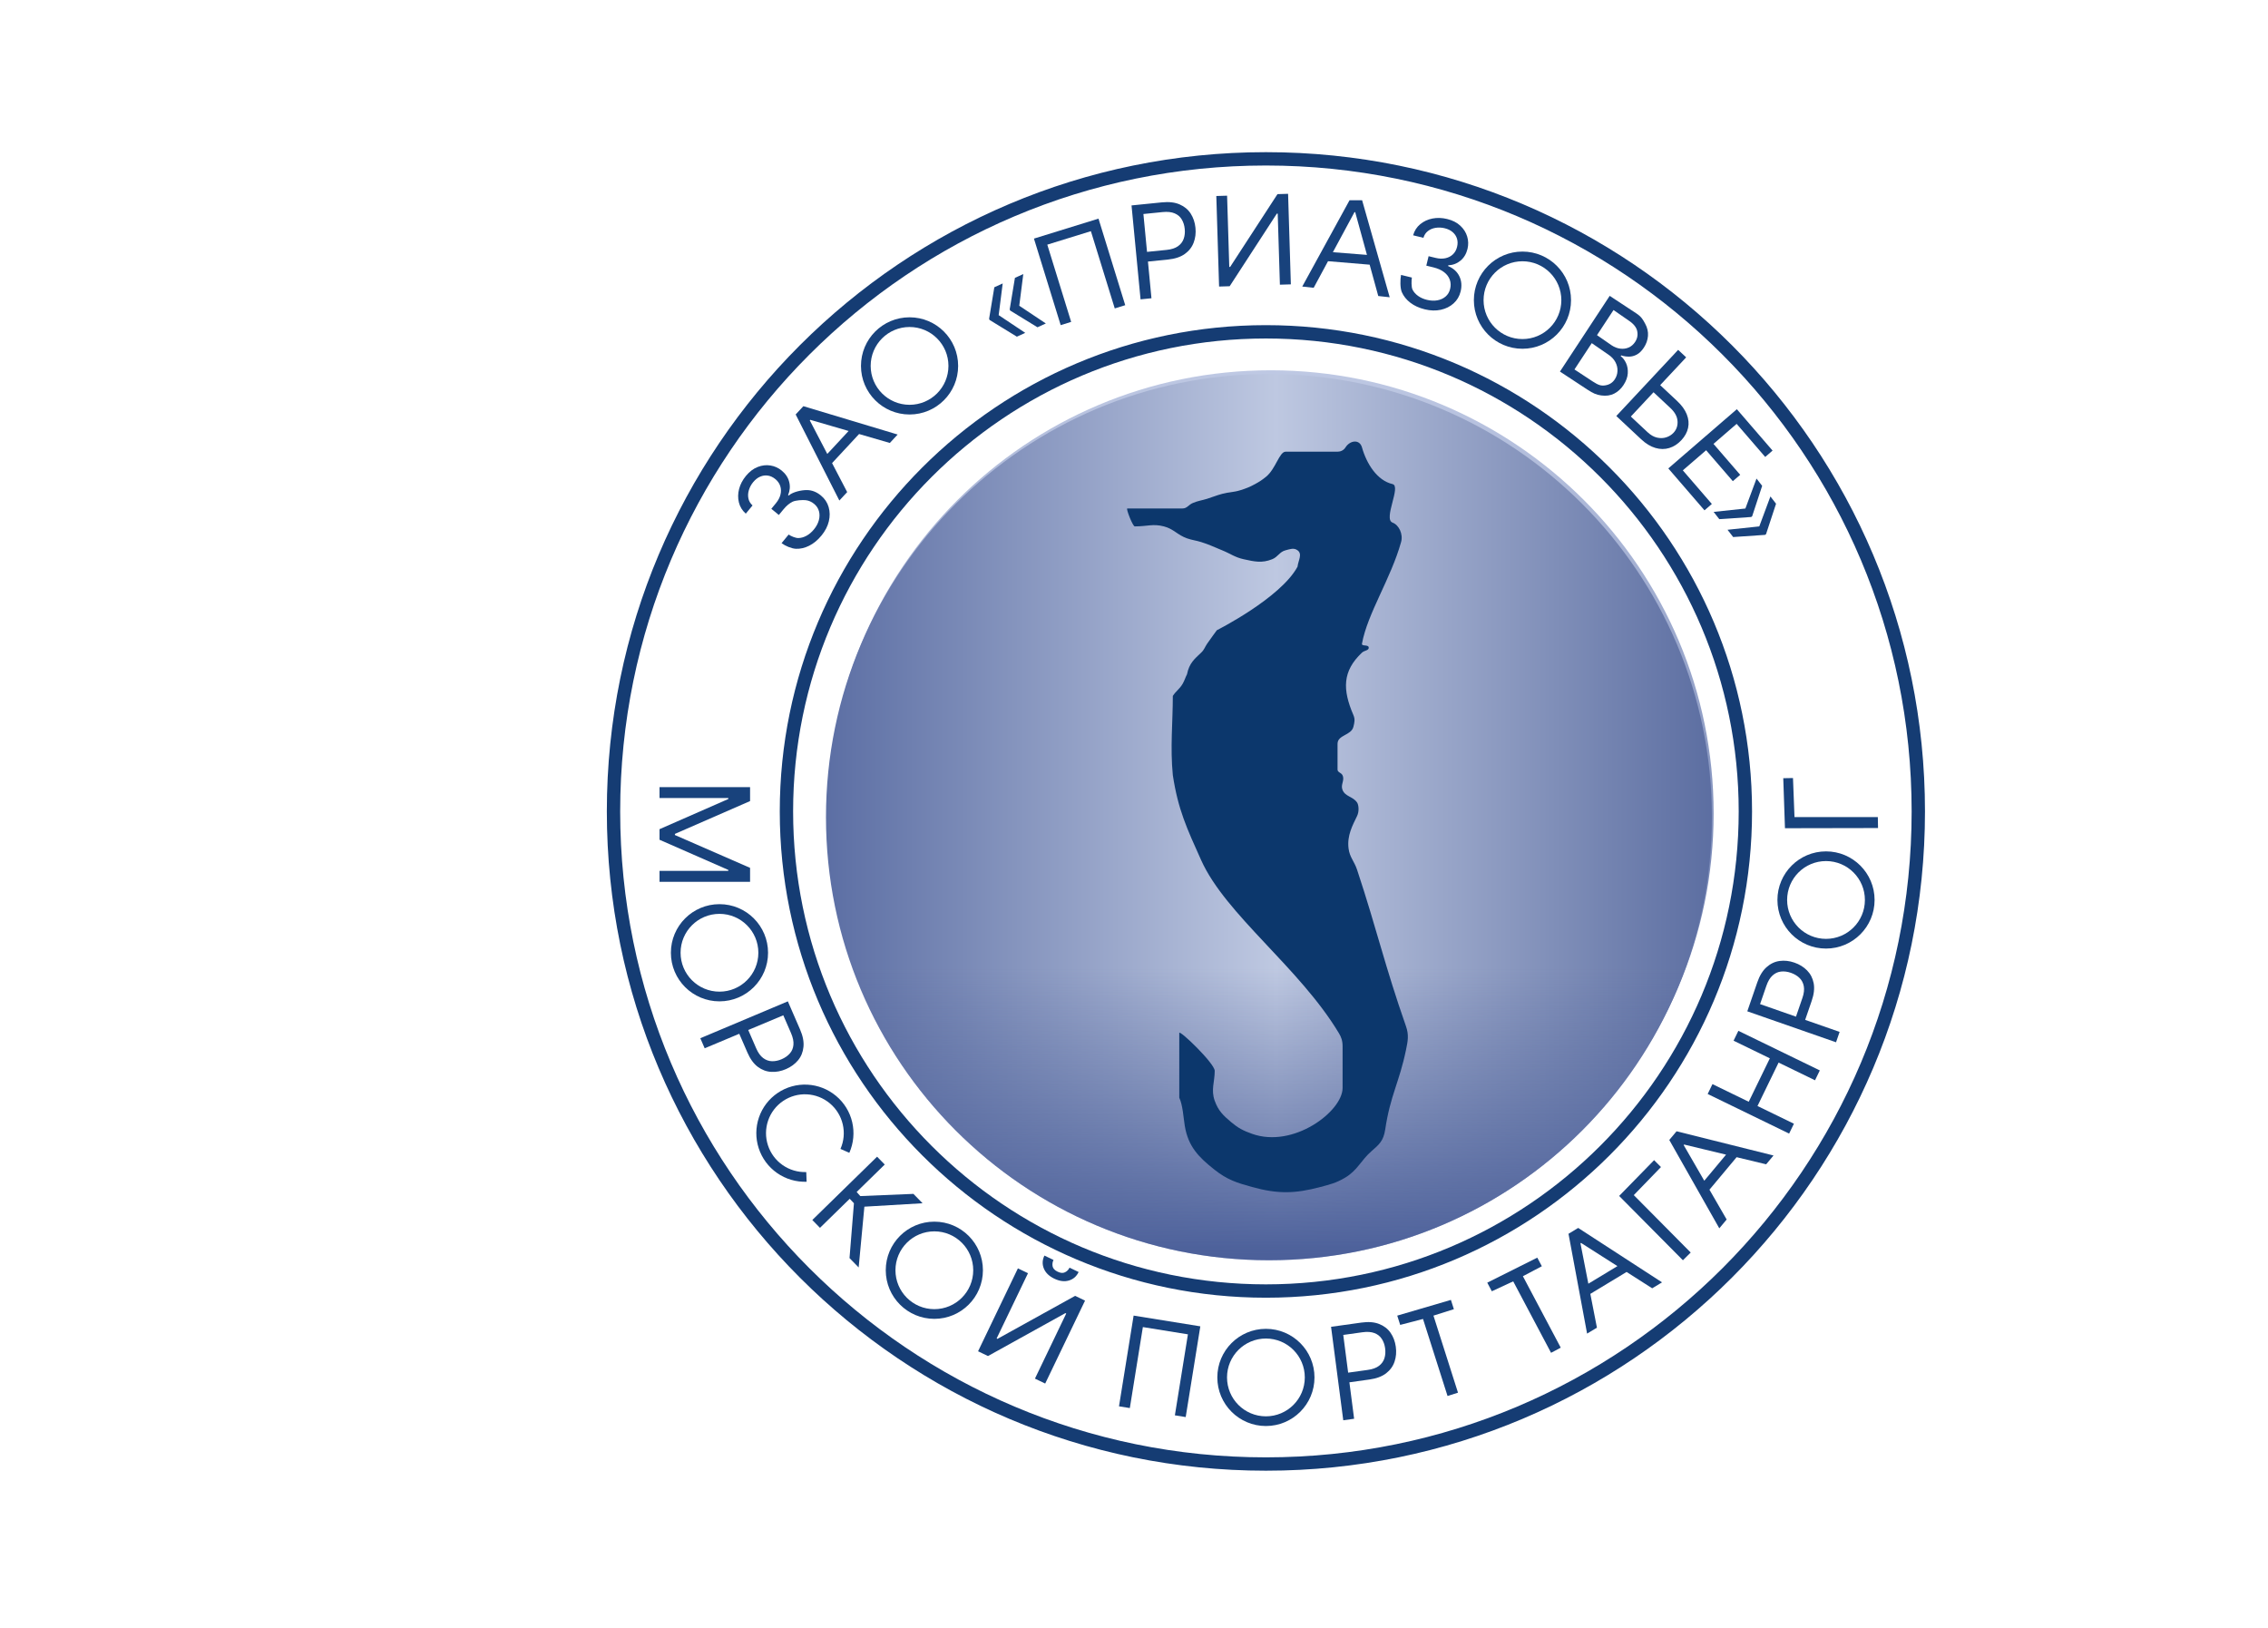<svg width="255" height="183" viewBox="0 0 255 183" fill="none" xmlns="http://www.w3.org/2000/svg">
<rect x="0" y="0" width="255" height="183" fill="#808080" stroke="none"/>
<g clip-path="url(#clip0_926_97)">
<rect width="255" height="183" fill="white"/>
<mask id="mask0_926_97" style="mask-type:luminance" maskUnits="userSpaceOnUse" x="46" y="8" width="187" height="197">
<path d="M232.415 8.79H46.415V204.79H232.415V8.79Z" fill="white"/>
</mask>
<g mask="url(#mask0_926_97)">
<path d="M142.331 164.557C182.842 164.557 215.683 131.716 215.683 91.205C215.683 50.694 182.842 17.853 142.331 17.853C101.82 17.853 68.979 50.694 68.979 91.205C68.979 131.716 101.82 164.557 142.331 164.557Z" stroke="#153C73" stroke-width="1.5"/>
<path d="M142.331 145.113C172.104 145.113 196.239 120.977 196.239 91.205C196.239 61.432 172.104 37.297 142.331 37.297C112.558 37.297 88.423 61.432 88.423 91.205C88.423 120.977 112.558 145.113 142.331 145.113Z" stroke="#153C73" stroke-width="1.5"/>
<path d="M92.358 60.201C91.941 60.707 91.482 61.087 90.982 61.34C90.483 61.591 89.983 61.705 89.482 61.683C88.98 61.656 88.303 61.368 87.874 61.05L88.671 60.083C88.941 60.271 89.443 60.479 89.754 60.477C90.062 60.473 90.368 60.388 90.672 60.222C90.977 60.056 91.253 59.822 91.502 59.52C91.78 59.183 91.968 58.835 92.065 58.477C92.162 58.119 92.167 57.78 92.079 57.459C91.992 57.137 91.81 56.863 91.534 56.635C91.245 56.397 90.931 56.259 90.593 56.221C90.252 56.181 89.462 56.223 89.109 56.396C88.756 56.569 88.415 56.855 88.086 57.255L87.568 57.884L86.724 57.188L87.242 56.559C87.499 56.247 87.668 55.927 87.75 55.599C87.833 55.268 87.827 54.952 87.732 54.651C87.639 54.346 87.454 54.08 87.178 53.853C86.912 53.634 86.632 53.502 86.338 53.457C86.044 53.413 85.754 53.453 85.467 53.577C85.182 53.698 84.921 53.904 84.682 54.193C84.459 54.464 84.298 54.761 84.2 55.084C84.101 55.402 84.083 55.713 84.145 56.018C84.205 56.321 84.36 56.586 84.611 56.813L83.852 57.734C83.453 57.38 83.194 56.959 83.076 56.471C82.956 55.981 82.964 55.476 83.1 54.957C83.238 54.435 83.493 53.948 83.866 53.495C84.266 53.009 84.709 52.673 85.192 52.487C85.673 52.3 86.15 52.244 86.624 52.321C87.098 52.397 87.52 52.588 87.891 52.894C88.333 53.258 88.615 53.686 88.735 54.176C88.858 54.663 88.816 55.154 88.609 55.65L88.671 55.701C89.161 55.272 90.136 55.082 90.706 55.084C91.273 55.083 91.806 55.288 92.305 55.699C92.732 56.051 93.02 56.484 93.168 56.997C93.316 57.505 93.323 58.039 93.189 58.598C93.055 59.157 92.778 59.691 92.358 60.201Z" fill="#18427C"/>
<path d="M95.252 55.311L94.372 56.258L89.46 46.587L90.327 45.655L100.927 48.842L100.047 49.789L91.1 47.188L91.046 47.247L95.252 55.311ZM92.349 51.74L95.896 47.924L96.697 48.669L93.15 52.485L92.349 51.74Z" fill="#18427C"/>
<path d="M115.272 37.414L114.331 37.843L111.265 35.964L111.224 35.873L112.255 35.403L115.272 37.414ZM112.737 31.86L112.28 35.457L111.249 35.927L111.208 35.837L111.796 32.289L112.737 31.86ZM117.587 36.357L116.647 36.787L113.581 34.907L113.54 34.816L114.571 34.346L117.587 36.357ZM115.053 30.803L114.596 34.4L113.565 34.871L113.523 34.78L114.112 31.233L115.053 30.803Z" fill="#18427C"/>
<path d="M123.508 24.575L126.514 34.303L125.336 34.667L122.653 25.984L117.751 27.499L120.435 36.182L119.257 36.546L116.25 26.819L123.508 24.575Z" fill="#18427C"/>
<path d="M128.237 33.647L127.222 23.09L130.645 22.745C131.439 22.665 132.103 22.743 132.637 22.979C133.173 23.211 133.588 23.558 133.881 24.018C134.174 24.478 134.35 25.006 134.411 25.603C134.471 26.2 134.404 26.755 134.209 27.268C134.017 27.78 133.684 28.207 133.209 28.548C132.733 28.886 132.101 29.094 131.313 29.174L128.859 29.421L128.75 28.333L131.164 28.089C131.708 28.035 132.135 27.896 132.446 27.675C132.757 27.454 132.97 27.176 133.086 26.841C133.206 26.503 133.245 26.131 133.204 25.725C133.163 25.319 133.05 24.964 132.866 24.66C132.686 24.355 132.42 24.128 132.068 23.981C131.717 23.83 131.266 23.782 130.715 23.837L128.558 24.055L129.463 33.524L128.237 33.647Z" fill="#18427C"/>
<path d="M136.755 22.031L137.967 21.994L138.212 30.004L138.311 30.001L143.632 21.821L144.825 21.784L145.136 31.961L143.904 31.999L143.659 24.009L143.56 24.012L138.258 32.172L137.066 32.208L136.755 22.031Z" fill="#18427C"/>
<path d="M147.702 32.348L146.417 32.208L151.736 22.505L153.147 22.505L156.249 33.412L154.964 33.272L152.372 23.849L152.293 23.84L147.702 32.348ZM148.897 28.272L154.009 28.674L154.181 29.765L148.667 29.305L148.897 28.272Z" fill="#18427C"/>
<path d="M160.194 34.77C159.557 34.614 159.015 34.367 158.569 34.026C158.126 33.687 157.806 33.287 157.607 32.826C157.413 32.362 157.424 31.426 157.524 30.901L158.741 31.197C158.69 31.522 158.674 32.267 158.811 32.545C158.949 32.821 159.159 33.06 159.44 33.261C159.722 33.463 160.053 33.61 160.433 33.702C160.858 33.805 161.253 33.823 161.618 33.755C161.982 33.686 162.29 33.543 162.541 33.324C162.792 33.106 162.96 32.822 163.044 32.475C163.133 32.111 163.121 31.768 163.008 31.448C162.895 31.123 162.685 30.84 162.375 30.598C162.066 30.355 161.66 30.173 161.157 30.051L160.365 29.858L160.623 28.796L161.416 28.988C161.809 29.084 162.17 29.097 162.501 29.027C162.835 28.958 163.117 28.815 163.347 28.598C163.581 28.382 163.74 28.1 163.824 27.752C163.906 27.418 163.902 27.108 163.815 26.824C163.727 26.54 163.564 26.296 163.328 26.092C163.094 25.888 162.795 25.742 162.431 25.654C162.09 25.571 161.752 25.555 161.419 25.607C161.09 25.657 160.802 25.776 160.555 25.965C160.308 26.151 160.137 26.406 160.041 26.73L158.882 26.448C159.027 25.934 159.294 25.518 159.681 25.2C160.07 24.878 160.528 24.666 161.054 24.562C161.584 24.459 162.134 24.476 162.704 24.615C163.316 24.764 163.811 25.015 164.189 25.37C164.567 25.721 164.825 26.127 164.962 26.586C165.099 27.046 165.111 27.509 164.998 27.976C164.862 28.534 164.6 28.973 164.212 29.294C163.826 29.617 163.366 29.793 162.83 29.823L162.811 29.901C163.41 30.155 163.834 30.54 164.081 31.053C164.328 31.564 164.376 32.133 164.223 32.761C164.092 33.299 163.828 33.746 163.431 34.103C163.038 34.458 162.56 34.697 161.998 34.819C161.437 34.942 160.835 34.925 160.194 34.77Z" fill="#18427C"/>
<path d="M175.392 41.764L180.984 33.255L183.959 35.211C184.552 35.6 184.715 35.914 184.966 36.372C185.218 36.827 185.325 37.288 185.288 37.756C185.252 38.22 185.098 38.66 184.825 39.075C184.584 39.441 184.321 39.7 184.034 39.853C183.75 40.007 183.457 40.085 183.156 40.085C182.857 40.087 182.564 40.041 182.277 39.947L182.222 40.03C182.472 40.218 182.673 40.481 182.827 40.821C182.981 41.16 183.045 41.542 183.018 41.969C182.991 42.396 182.831 42.834 182.536 43.282C182.255 43.709 181.906 44.029 181.489 44.242C181.071 44.455 180.587 44.524 180.038 44.449C179.489 44.373 179.137 44.225 178.466 43.785L175.392 41.764ZM177.023 41.527L179.067 42.871C179.74 43.313 180.046 43.387 180.499 43.312C180.958 43.237 181.31 43.012 181.555 42.638C181.745 42.35 181.846 42.036 181.859 41.696C181.875 41.353 181.795 41.019 181.62 40.693C181.447 40.365 181.174 40.079 180.803 39.835L178.967 38.569L177.023 41.527ZM179.557 37.672L181.21 38.818C181.521 39.022 181.84 39.145 182.17 39.187C182.502 39.23 182.814 39.19 183.107 39.065C183.402 38.941 183.648 38.73 183.844 38.431C184.09 38.057 184.168 37.654 184.079 37.223C183.992 36.789 183.665 36.386 183.1 36.015L181.414 34.847L179.557 37.672Z" fill="#18427C"/>
<path d="M186.428 43.072L188.549 45.055C189.082 45.553 189.45 46.06 189.652 46.576C189.857 47.094 189.906 47.6 189.798 48.094C189.693 48.59 189.439 49.053 189.036 49.484C188.633 49.915 188.182 50.206 187.683 50.356C187.186 50.509 186.667 50.507 186.125 50.349C185.585 50.194 185.048 49.867 184.516 49.369L181.727 46.761L188.68 39.324L189.581 40.166L183.361 46.819L185.249 48.585C185.588 48.901 185.938 49.102 186.3 49.186C186.666 49.27 187.011 49.261 187.333 49.158C187.66 49.056 187.937 48.883 188.164 48.641C188.496 48.285 188.646 47.851 188.612 47.339C188.581 46.824 188.311 46.329 187.802 45.854L185.681 43.871L186.428 43.072Z" fill="#18427C"/>
<path d="M187.574 52.65L195.28 45.995L199.296 50.646L198.468 51.361L195.258 47.643L192.654 49.892L195.657 53.369L194.829 54.084L191.826 50.607L189.207 52.868L192.47 56.646L191.642 57.361L187.574 52.65Z" fill="#18427C"/>
<path d="M192.671 57.537L196.276 57.154L196.972 58.049L196.893 58.11L193.305 58.353L192.671 57.537ZM197.492 53.792L198.127 54.608L197.003 58.024L196.924 58.085L196.229 57.19L197.492 53.792ZM194.232 59.547L197.838 59.164L198.533 60.059L198.455 60.12L194.867 60.364L194.232 59.547ZM199.054 55.802L199.688 56.619L198.564 60.035L198.486 60.096L197.791 59.2L199.054 55.802Z" fill="#18427C"/>
<path d="M107.727 41.127C107.727 44.144 105.282 46.589 102.265 46.589C99.249 46.589 96.803 44.144 96.803 41.127C96.803 38.111 99.249 35.665 102.265 35.665C105.282 35.665 107.727 38.111 107.727 41.127ZM97.893 41.127C97.893 43.542 99.85 45.5 102.265 45.5C104.68 45.5 106.638 43.542 106.638 41.127C106.638 38.712 104.68 36.755 102.265 36.755C99.85 36.755 97.893 38.712 97.893 41.127Z" fill="#18427C"/>
<path d="M86.355 107.09C86.355 110.107 83.909 112.552 80.893 112.552C77.876 112.552 75.431 110.107 75.431 107.09C75.431 104.074 77.876 101.628 80.893 101.628C83.909 101.628 86.355 104.074 86.355 107.09ZM76.52 107.09C76.52 109.505 78.478 111.463 80.893 111.463C83.308 111.463 85.265 109.505 85.265 107.09C85.265 104.675 83.308 102.718 80.893 102.718C78.478 102.718 76.52 104.675 76.52 107.09Z" fill="#18427C"/>
<path d="M110.514 142.777C110.514 145.794 108.068 148.239 105.052 148.239C102.035 148.239 99.59 145.794 99.59 142.777C99.59 139.761 102.035 137.315 105.052 137.315C108.068 137.315 110.514 139.761 110.514 142.777ZM100.679 142.777C100.679 145.192 102.637 147.15 105.052 147.15C107.467 147.15 109.424 145.192 109.424 142.777C109.424 140.363 107.467 138.405 105.052 138.405C102.637 138.405 100.679 140.363 100.679 142.777Z" fill="#18427C"/>
<path d="M147.793 154.823C147.793 157.84 145.348 160.285 142.331 160.285C139.315 160.285 136.869 157.84 136.869 154.823C136.869 151.807 139.315 149.361 142.331 149.361C145.348 149.361 147.793 151.807 147.793 154.823ZM137.959 154.823C137.959 157.238 139.916 159.196 142.331 159.196C144.746 159.196 146.704 157.238 146.704 154.823C146.704 152.408 144.746 150.451 142.331 150.451C139.916 150.451 137.959 152.408 137.959 154.823Z" fill="#18427C"/>
<path d="M210.767 101.157C210.767 104.174 208.322 106.619 205.305 106.619C202.289 106.619 199.843 104.174 199.843 101.157C199.843 98.14 202.289 95.695 205.305 95.695C208.322 95.695 210.767 98.14 210.767 101.157ZM200.933 101.157C200.933 103.572 202.89 105.529 205.305 105.529C207.72 105.529 209.678 103.572 209.678 101.157C209.678 98.742 207.72 96.784 205.305 96.784C202.89 96.784 200.933 98.742 200.933 101.157Z" fill="#18427C"/>
<path d="M95.494 129.578C95.973 128.493 96.086 127.283 95.816 126.128C95.547 124.974 94.909 123.939 93.999 123.179C93.089 122.419 91.957 121.976 90.773 121.916C89.589 121.856 88.418 122.183 87.436 122.848C86.454 123.512 85.715 124.478 85.331 125.6C84.947 126.721 84.937 127.937 85.305 129.064C85.672 130.191 86.396 131.168 87.368 131.847C88.339 132.527 89.505 132.871 90.69 132.83L90.651 131.741C89.703 131.774 88.77 131.498 87.992 130.954C87.214 130.411 86.635 129.629 86.341 128.726C86.046 127.824 86.054 126.851 86.362 125.953C86.669 125.055 87.261 124.282 88.047 123.75C88.832 123.218 89.77 122.956 90.718 123.004C91.666 123.052 92.572 123.407 93.3 124.015C94.029 124.623 94.54 125.452 94.755 126.376C94.971 127.3 94.881 128.269 94.497 129.138L95.494 129.578Z" fill="#18427C"/>
<path d="M176.637 33.739C176.637 36.755 174.192 39.201 171.175 39.201C168.158 39.201 165.713 36.755 165.713 33.739C165.713 30.722 168.158 28.277 171.175 28.277C174.192 28.277 176.637 30.722 176.637 33.739ZM166.803 33.739C166.803 36.153 168.76 38.111 171.175 38.111C173.59 38.111 175.547 36.153 175.547 33.739C175.547 31.324 173.59 29.366 171.175 29.366C168.76 29.366 166.803 31.324 166.803 33.739Z" fill="#18427C"/>
<path d="M84.334 88.472V90.041L75.882 93.731V93.858L84.334 97.548V99.117H74.152V97.887H81.888V97.781L74.152 94.388V93.201L81.888 89.808V89.702H74.152V88.472H84.334Z" fill="#18427C"/>
<path d="M78.74 116.698L88.581 112.552L89.952 115.707C90.271 116.44 90.399 117.096 90.336 117.676C90.278 118.258 90.075 118.758 89.726 119.178C89.376 119.597 88.927 119.926 88.377 120.165C87.826 120.404 87.278 120.509 86.73 120.479C86.183 120.453 85.676 120.265 85.206 119.916C84.739 119.566 84.348 119.028 84.033 118.301L83.05 116.04L84.053 115.604L85.02 117.829C85.238 118.331 85.499 118.696 85.805 118.924C86.11 119.153 86.44 119.272 86.794 119.28C87.153 119.291 87.519 119.215 87.893 119.052C88.267 118.89 88.571 118.675 88.805 118.407C89.04 118.142 89.175 117.819 89.209 117.44C89.246 117.059 89.154 116.614 88.933 116.107L88.069 114.119L79.231 117.829L78.74 116.698Z" fill="#18427C"/>
<path d="M95.515 141.409L96.011 135.246L95.536 134.743L92.193 138.01L91.332 137.128L98.614 130.012L99.475 130.894L96.318 133.979L96.727 134.44L102.7 134.193L103.728 135.246L97.186 135.631L96.543 142.461L95.515 141.409Z" fill="#18427C"/>
<path d="M114.448 142.563L115.582 143.109L112.055 150.445L112.148 150.489L120.88 145.655L121.995 146.191L117.515 155.512L116.363 154.958L119.88 147.64L119.787 147.595L111.083 152.42L109.968 151.884L114.448 142.563ZM120.252 142.485L121.275 142.976C121.038 143.468 120.672 143.787 120.174 143.932C119.677 144.078 119.131 144.008 118.536 143.722C117.951 143.441 117.56 143.06 117.363 142.581C117.169 142.103 117.19 141.618 117.427 141.127L118.449 141.618C118.335 141.855 118.302 142.095 118.349 142.338C118.399 142.582 118.587 142.783 118.913 142.939C119.238 143.096 119.513 143.118 119.739 143.006C119.967 142.895 120.138 142.722 120.252 142.485Z" fill="#18427C"/>
<path d="M134.957 149.081L133.313 159.279L132.096 159.083L133.563 149.98L128.497 149.164L127.031 158.267L125.813 158.071L127.457 147.873L134.957 149.081Z" fill="#18427C"/>
<path d="M151.028 159.64L149.656 149.134L153.063 148.659C153.855 148.548 154.521 148.601 155.063 148.817C155.608 149.028 156.036 149.359 156.346 149.807C156.656 150.256 156.853 150.777 156.935 151.372C157.018 151.966 156.972 152.523 156.797 153.042C156.625 153.562 156.308 154.001 155.846 154.36C155.384 154.715 154.76 154.948 153.976 155.057L151.533 155.398L151.382 154.314L153.785 153.979C154.327 153.904 154.749 153.75 155.051 153.517C155.353 153.284 155.556 152.998 155.659 152.659C155.765 152.316 155.79 151.943 155.734 151.539C155.678 151.135 155.552 150.785 155.356 150.487C155.164 150.19 154.89 149.974 154.533 149.839C154.176 149.702 153.723 149.671 153.175 149.747L151.028 150.047L152.249 159.469L151.028 159.64Z" fill="#18427C"/>
<path d="M157.429 148.92L157.097 147.877L163.132 146.11L163.464 147.152L161.169 147.877L163.928 156.537L162.753 156.911L159.994 148.252L157.429 148.92Z" fill="#18427C"/>
<path d="M167.731 145.139L167.219 144.172L172.843 141.36L173.355 142.326L171.225 143.448L175.481 151.478L174.391 152.056L170.136 144.025L167.731 145.139Z" fill="#18427C"/>
<path d="M179.549 149.229L178.443 149.898L176.353 138.678L177.442 138.02L186.87 144.137L185.763 144.805L177.765 139.707L177.697 139.748L179.549 149.229ZM178.012 144.635L182.471 141.94L183.037 142.876L178.578 145.571L178.012 144.635Z" fill="#18427C"/>
<path d="M194.136 137.072L193.308 138.064L187.684 128.133L188.501 127.156L199.404 129.877L198.575 130.868L189.354 128.647L189.303 128.708L194.136 137.072ZM191.19 133.227L194.531 129.229L195.37 129.93L192.029 133.928L191.19 133.227Z" fill="#18427C"/>
<path d="M185.978 130.402L186.748 131.178L183.693 134.332L190.092 140.785L189.217 141.653L182.047 134.424L185.978 130.402Z" fill="#18427C"/>
<path d="M200.499 87.471L201.593 87.451L201.762 91.839L211.132 91.84L211.154 93.072L200.691 93.092L200.499 87.471Z" fill="#18427C"/>
<path d="M201.158 127.416L192 122.965L192.538 121.856L196.617 123.838L198.99 118.956L194.913 116.974L195.451 115.865L204.609 120.315L204.07 121.424L199.974 119.434L197.601 124.316L201.697 126.307L201.158 127.416Z" fill="#18427C"/>
<path d="M206.433 117.152L196.456 113.672L197.577 110.419C197.837 109.664 198.186 109.094 198.623 108.708C199.059 108.318 199.547 108.087 200.088 108.014C200.628 107.94 201.182 108.001 201.749 108.197C202.317 108.392 202.792 108.686 203.176 109.077C203.561 109.466 203.809 109.947 203.92 110.522C204.027 111.095 203.952 111.756 203.694 112.505L202.891 114.837L201.857 114.481L202.647 112.187C202.825 111.67 202.879 111.224 202.808 110.849C202.737 110.474 202.574 110.164 202.319 109.918C202.061 109.668 201.74 109.477 201.354 109.344C200.969 109.211 200.599 109.164 200.246 109.204C199.893 109.24 199.576 109.387 199.295 109.644C199.01 109.9 198.778 110.29 198.598 110.813L197.892 112.863L206.835 115.986L206.433 117.152Z" fill="#18427C"/>
<path d="M142.866 141.229C170.372 141.229 192.67 118.931 192.67 91.424C192.67 63.918 170.372 41.62 142.866 41.62C115.36 41.62 93.062 63.918 93.062 91.424C93.062 118.931 115.36 141.229 142.866 141.229Z" fill="url(#paint0_linear_926_97)"/>
<path d="M142.672 141.653C170.178 141.653 192.476 119.355 192.476 91.849C192.476 64.343 170.178 42.045 142.672 42.045C115.166 42.045 92.868 64.343 92.868 91.849C92.868 119.355 115.166 141.653 142.672 141.653Z" fill="url(#paint1_linear_926_97)"/>
<path d="M142.672 141.653C170.178 141.653 192.476 119.355 192.476 91.849C192.476 64.343 170.178 42.045 142.672 42.045C115.166 42.045 92.868 64.343 92.868 91.849C92.868 119.355 115.166 141.653 142.672 141.653Z" fill="url(#paint2_linear_926_97)"/>
<path d="M127.584 59.166C127.361 59.166 126.574 57.151 126.744 57.151H132.957C133.464 57.151 133.636 56.74 134.103 56.541C134.712 56.283 135.095 56.257 135.727 56.061C136.386 55.855 136.74 55.69 137.406 55.511C138.197 55.299 138.68 55.344 139.461 55.099C140.127 54.89 140.498 54.746 141.11 54.412C141.619 54.133 141.896 53.953 142.347 53.587C143.43 52.709 143.845 50.771 144.542 50.771H150.385C150.714 50.771 151.068 50.626 151.278 50.29C151.777 49.493 152.862 49.331 153.133 50.29C153.655 52.137 154.841 54.015 156.568 54.412C157.579 54.644 155.492 58.341 156.568 58.74C157.287 59.006 157.782 60.03 157.53 60.929C156.373 65.06 153.754 68.939 153.133 72.346C153.073 72.676 153.83 72.424 153.889 72.755C153.954 73.126 153.407 73.095 153.133 73.354C150.916 75.444 150.937 77.513 152.171 80.38C152.373 80.849 152.294 81.191 152.171 81.686C151.925 82.681 150.385 82.584 150.385 83.609V86.495C150.385 86.82 150.784 86.833 150.935 87.122C151.231 87.689 150.709 88.163 150.935 88.762C151.237 89.562 152.102 89.497 152.583 90.204C152.761 90.466 152.839 91.184 152.583 91.716C152.081 92.761 151.442 93.897 151.622 95.357C151.745 96.361 152.266 96.801 152.583 97.761C154.811 104.495 155.697 108.554 158.079 115.349C158.426 116.336 158.292 117.005 158.079 118.028C157.32 121.69 156.324 123.082 155.744 126.959C155.549 128.259 155.033 128.664 154.232 129.364C152.975 130.462 152.648 131.54 151.209 132.387C150.222 132.968 149.569 133.122 148.461 133.417C145.593 134.181 143.663 134.218 140.767 133.417C139.031 132.937 137.992 132.606 136.576 131.494C134.738 130.05 133.592 128.852 133.21 126.547C133.06 125.647 132.988 124.208 132.591 123.387V116.105C132.591 115.701 136.576 119.532 136.576 120.364C136.576 121.605 136.13 122.494 136.576 123.73C136.978 124.846 137.523 125.372 138.431 126.135C139.231 126.807 139.783 127.088 140.767 127.44C145.432 129.11 150.953 124.912 150.953 122.288V117.616C150.953 116.934 150.774 116.522 150.522 116.105C146.098 108.747 137.81 102.818 135.055 96.693C133.44 93.099 132.457 91.017 131.865 87.122C131.56 84.027 131.865 81.167 131.865 78.223C132.233 77.656 132.612 77.461 132.957 76.88C133.196 76.476 133.245 76.206 133.46 75.788C133.712 74.528 134.315 74.055 135.055 73.354C135.409 73.019 135.459 72.736 135.727 72.346C136.14 71.747 136.818 70.835 136.818 70.835C136.818 70.835 143.972 67.233 145.885 63.699C145.967 62.983 146.469 62.276 145.885 61.852C145.461 61.544 145.051 61.723 144.542 61.852C143.855 62.027 143.69 62.599 143.031 62.86C141.873 63.318 141.058 63.126 139.841 62.86C138.835 62.64 138.36 62.237 137.406 61.852C136.491 61.483 135.997 61.224 135.055 60.929C134.441 60.736 134.068 60.721 133.46 60.509C132.381 60.132 131.966 59.45 130.858 59.166C129.619 58.847 129.041 59.166 127.584 59.166Z" fill="#0C376C"/>
</g>
</g>
<defs>
<linearGradient id="paint0_linear_926_97" x1="142.866" y1="141.229" x2="142.866" y2="41.62" gradientUnits="userSpaceOnUse">
<stop stop-color="#4C609A"/>
<stop offset="1" stop-color="#BEC8E3"/>
</linearGradient>
<linearGradient id="paint1_linear_926_97" x1="72.14" y1="79.632" x2="215.114" y2="79.632" gradientUnits="userSpaceOnUse">
<stop offset="0.088" stop-color="#4C609A"/>
<stop offset="0.499" stop-color="#BEC8E1"/>
<stop offset="0.891" stop-color="#4E6198"/>
</linearGradient>
<linearGradient id="paint2_linear_926_97" x1="111.048" y1="144.382" x2="111.048" y2="104.585" gradientUnits="userSpaceOnUse">
<stop offset="0.088" stop-color="#4C609A"/>
<stop offset="0.891" stop-color="#4E6198" stop-opacity="0"/>
</linearGradient>
<clipPath id="clip0_926_97">
<rect width="255" height="183" fill="white"/>
</clipPath>
</defs>
</svg>
